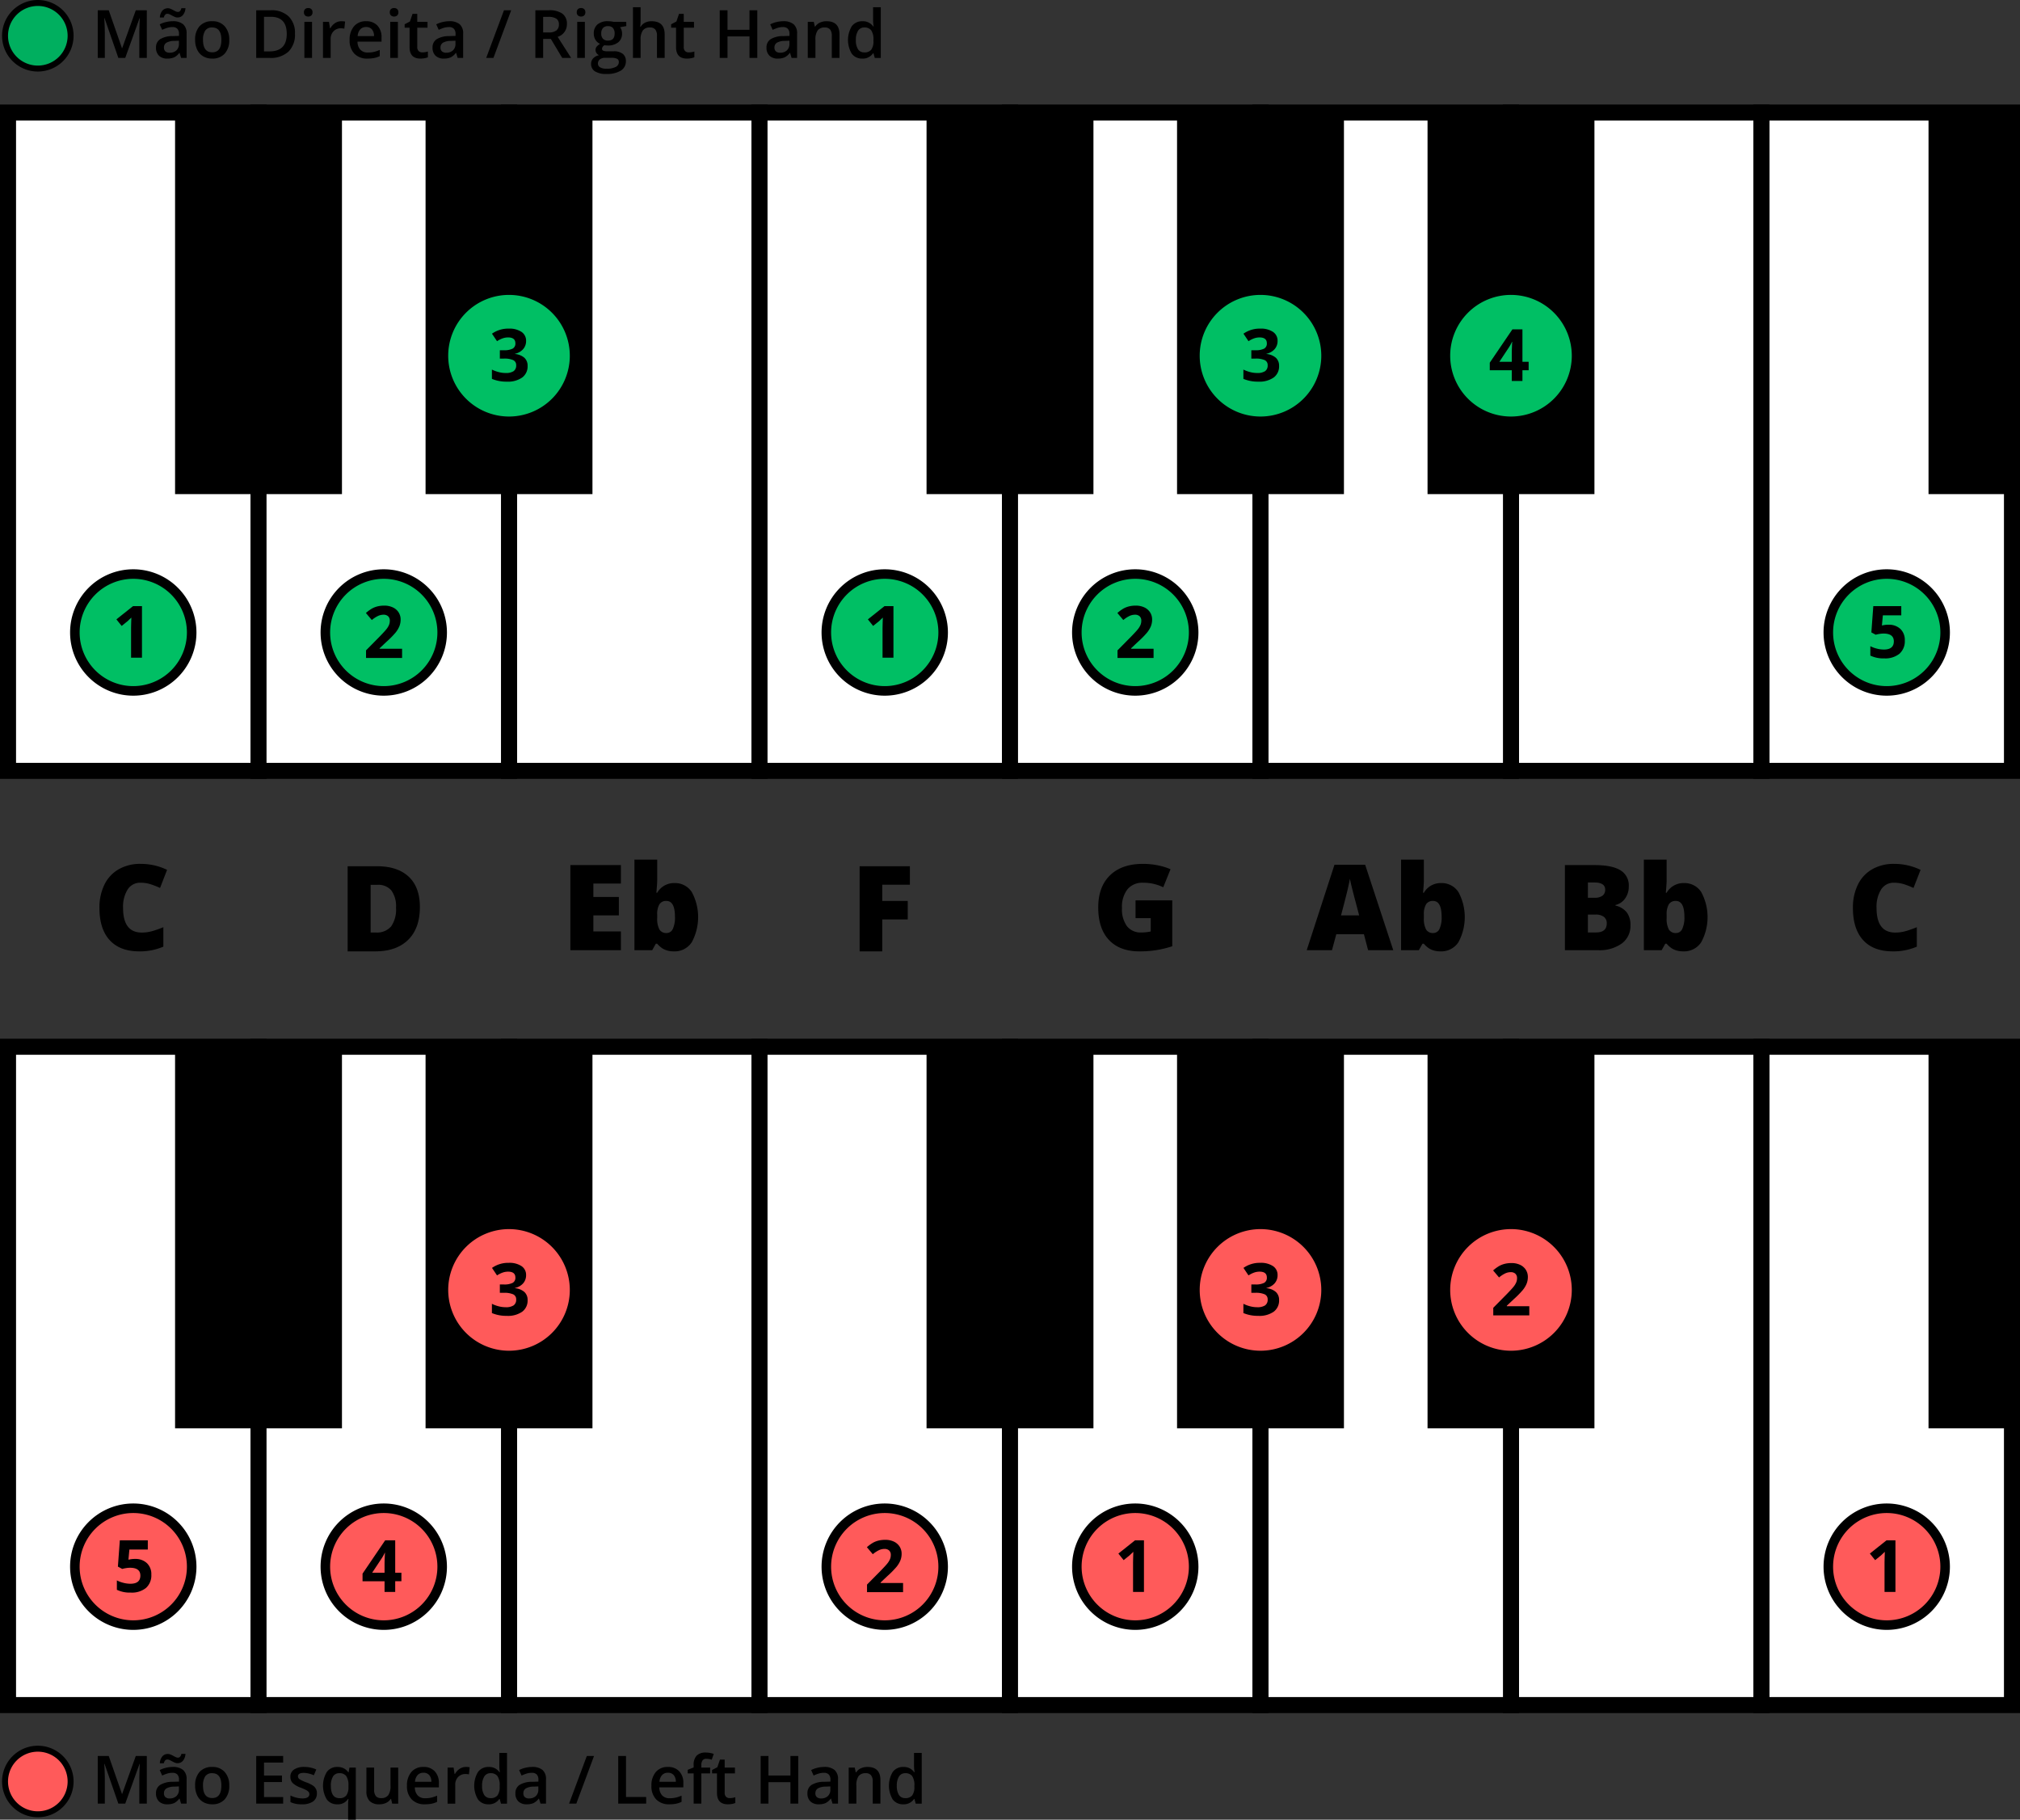 <svg xmlns="http://www.w3.org/2000/svg" width="580" height="522.375"><rect width="100%" height="100%" fill="#333333" stroke="none"/><g transform="translate(-1335.165 -436.208)"><circle cx="9.413" cy="9.413" r="9.413" transform="translate(1336.612 938.204)" fill="#ff5a5a"/><path d="M1346.025 939.06a8.557 8.557 0 1 1-8.557 8.557 8.557 8.557 0 0 1 8.557-8.557m0-1.712a10.268 10.268 0 1 0 10.268 10.269 10.281 10.281 0 0 0-10.268-10.269ZM1369.149 953.978l-3.968-11.427h-.075q.159 2.547.159 4.773v6.654h-2.031v-13.683h3.154l3.8 10.885h.056l3.912-10.885h3.164v13.683h-2.153v-6.766q0-1.02.052-2.659t.089-1.984h-.075l-4.109 11.409ZM1387.166 953.978l-.44-1.441h-.075a4.244 4.244 0 0 1-1.507 1.288 4.778 4.778 0 0 1-1.947.34 3.291 3.291 0 0 1-2.381-.823 3.079 3.079 0 0 1-.857-2.331 2.734 2.734 0 0 1 1.189-2.414 6.85 6.85 0 0 1 3.622-.889l1.787-.057v-.551a2.094 2.094 0 0 0-.463-1.483 1.892 1.892 0 0 0-1.436-.492 5 5 0 0 0-1.526.234 11.673 11.673 0 0 0-1.4.553l-.711-1.573a7.616 7.616 0 0 1 1.844-.668 8.411 8.411 0 0 1 1.89-.23 4.478 4.478 0 0 1 2.981.861 3.372 3.372 0 0 1 1.006 2.7v6.972Zm-1.048-11.615a1.937 1.937 0 0 1-.773-.163q-.378-.164-.744-.365c-.243-.135-.48-.256-.711-.365a1.559 1.559 0 0 0-.664-.164q-.759 0-1.021 1.076h-1.141a3.323 3.323 0 0 1 .725-1.984 2.012 2.012 0 0 1 1.568-.683 1.989 1.989 0 0 1 .786.164 7.953 7.953 0 0 1 .749.365q.365.2.706.365a1.523 1.523 0 0 0 .66.163q.739 0 .992-1.076h1.17a3.4 3.4 0 0 1-.721 1.961 1.987 1.987 0 0 1-1.581.706Zm-2.228 10.118a2.729 2.729 0 0 0 1.923-.669 2.425 2.425 0 0 0 .726-1.877v-.9l-1.329.056a4.546 4.546 0 0 0-2.261.52 1.577 1.577 0 0 0-.706 1.417 1.38 1.38 0 0 0 .412 1.072 1.766 1.766 0 0 0 1.235.381ZM1400.989 948.784a5.65 5.65 0 0 1-1.3 3.959 4.662 4.662 0 0 1-3.623 1.422 4.949 4.949 0 0 1-2.564-.655 4.314 4.314 0 0 1-1.713-1.881 6.409 6.409 0 0 1-.6-2.845 5.614 5.614 0 0 1 1.292-3.931 4.686 4.686 0 0 1 3.641-1.413 4.56 4.56 0 0 1 3.556 1.446 5.589 5.589 0 0 1 1.311 3.898Zm-7.534 0q0 3.585 2.649 3.584 2.62 0 2.621-3.584 0-3.546-2.64-3.547a2.25 2.25 0 0 0-2.007.917 4.66 4.66 0 0 0-.623 2.63ZM1416.47 953.978h-7.74v-13.683h7.74v1.891h-5.5v3.725h5.157v1.871h-5.157v4.3h5.5ZM1426.147 951.03a2.712 2.712 0 0 1-1.1 2.327 5.3 5.3 0 0 1-3.164.808 7.454 7.454 0 0 1-3.322-.627v-1.9a8.152 8.152 0 0 0 3.4.843q2.031 0 2.031-1.226a.975.975 0 0 0-.224-.655 2.681 2.681 0 0 0-.74-.543 12.946 12.946 0 0 0-1.432-.637 6.588 6.588 0 0 1-2.419-1.385 2.561 2.561 0 0 1-.632-1.8 2.358 2.358 0 0 1 1.072-2.063 5.074 5.074 0 0 1 2.915-.735 8.274 8.274 0 0 1 3.454.739l-.712 1.657a7.678 7.678 0 0 0-2.817-.693q-1.74 0-1.741.992a1 1 0 0 0 .454.824 10.016 10.016 0 0 0 1.98.926 9.159 9.159 0 0 1 1.862.908 2.525 2.525 0 0 1 1.142 2.237ZM1432 954.165a3.583 3.583 0 0 1-3.005-1.407 7.657 7.657 0 0 1 .019-7.89 3.633 3.633 0 0 1 3.042-1.428 4.066 4.066 0 0 1 1.745.361 3.655 3.655 0 0 1 1.381 1.183h.075l.243-1.357h1.825v14.956h-2.209v-4.389c0-.275.012-.565.038-.871s.047-.539.065-.7h-.121a3.39 3.39 0 0 1-3.098 1.542Zm.627-1.759a2.332 2.332 0 0 0 1.989-.8 4 4 0 0 0 .6-2.42v-.346a4.737 4.737 0 0 0-.622-2.761 2.329 2.329 0 0 0-2.008-.842 2.023 2.023 0 0 0-1.8.936 4.884 4.884 0 0 0-.617 2.686q.003 3.547 2.455 3.547ZM1447.767 953.978l-.309-1.357h-.112a3.108 3.108 0 0 1-1.306 1.133 4.36 4.36 0 0 1-1.932.411 3.794 3.794 0 0 1-2.808-.935 3.878 3.878 0 0 1-.927-2.836v-6.767h2.218v6.383a2.772 2.772 0 0 0 .487 1.784 1.861 1.861 0 0 0 1.526.593 2.429 2.429 0 0 0 2.035-.827 4.566 4.566 0 0 0 .651-2.776v-5.157h2.209v10.351ZM1457.155 954.165a5.012 5.012 0 0 1-3.777-1.407 5.35 5.35 0 0 1-1.362-3.881 5.866 5.866 0 0 1 1.264-3.987 4.365 4.365 0 0 1 3.472-1.45 4.267 4.267 0 0 1 3.238 1.245 4.755 4.755 0 0 1 1.189 3.425v1.19h-6.9a3.4 3.4 0 0 0 .814 2.317 2.84 2.84 0 0 0 2.162.809 8.026 8.026 0 0 0 1.709-.173 8.942 8.942 0 0 0 1.7-.576v1.788a6.7 6.7 0 0 1-1.628.542 9.923 9.923 0 0 1-1.881.158Zm-.4-9.059a2.212 2.212 0 0 0-1.68.664 3.173 3.173 0 0 0-.753 1.938h4.7a2.87 2.87 0 0 0-.618-1.942 2.111 2.111 0 0 0-1.652-.66ZM1468.928 943.44a5.414 5.414 0 0 1 1.1.093l-.216 2.05a4.146 4.146 0 0 0-.973-.112 2.817 2.817 0 0 0-2.139.861 3.113 3.113 0 0 0-.819 2.237v5.409h-2.2v-10.351h1.722l.29 1.825h.112a4.092 4.092 0 0 1 1.344-1.469 3.2 3.2 0 0 1 1.779-.543ZM1475.433 954.165a3.607 3.607 0 0 1-3.023-1.4 7.691 7.691 0 0 1 .014-7.9 3.641 3.641 0 0 1 3.047-1.418 3.568 3.568 0 0 1 3.107 1.507h.112a13.191 13.191 0 0 1-.159-1.76v-3.772h2.209v14.563h-1.722l-.384-1.357h-.1a3.515 3.515 0 0 1-3.101 1.537Zm.59-1.778a2.4 2.4 0 0 0 1.975-.762 4.027 4.027 0 0 0 .636-2.476v-.309a4.653 4.653 0 0 0-.636-2.78 2.365 2.365 0 0 0-1.994-.823 2.024 2.024 0 0 0-1.788.941 4.818 4.818 0 0 0-.627 2.681 4.7 4.7 0 0 0 .609 2.626 2.054 2.054 0 0 0 1.825.902ZM1490.361 953.978l-.44-1.441h-.075a4.249 4.249 0 0 1-1.506 1.288 4.784 4.784 0 0 1-1.947.34 3.293 3.293 0 0 1-2.382-.823 3.079 3.079 0 0 1-.856-2.331 2.733 2.733 0 0 1 1.188-2.414 6.853 6.853 0 0 1 3.622-.889l1.788-.057v-.551a2.1 2.1 0 0 0-.463-1.483 1.894 1.894 0 0 0-1.437-.492 5 5 0 0 0-1.526.234 11.725 11.725 0 0 0-1.4.553l-.712-1.573a7.629 7.629 0 0 1 1.844-.668 8.42 8.42 0 0 1 1.891-.23 4.475 4.475 0 0 1 2.98.861 3.372 3.372 0 0 1 1.007 2.7v6.972Zm-3.276-1.5a2.731 2.731 0 0 0 1.924-.669 2.429 2.429 0 0 0 .725-1.877v-.9l-1.329.056a4.539 4.539 0 0 0-2.26.52 1.578 1.578 0 0 0-.707 1.417 1.38 1.38 0 0 0 .412 1.072 1.766 1.766 0 0 0 1.235.384ZM1505.729 940.295l-5.091 13.683h-2.078l5.1-13.683ZM1512.674 953.978v-13.683h2.237v11.765h5.793v1.918ZM1527.349 954.165a5.009 5.009 0 0 1-3.776-1.407 5.351 5.351 0 0 1-1.362-3.881 5.871 5.871 0 0 1 1.263-3.987 4.369 4.369 0 0 1 3.473-1.45 4.27 4.27 0 0 1 3.238 1.245 4.759 4.759 0 0 1 1.189 3.425v1.19h-6.9a3.4 3.4 0 0 0 .814 2.317 2.838 2.838 0 0 0 2.162.809 8.011 8.011 0 0 0 1.708-.173 8.953 8.953 0 0 0 1.7-.576v1.788a6.705 6.705 0 0 1-1.629.542 9.908 9.908 0 0 1-1.88.158Zm-.4-9.059a2.211 2.211 0 0 0-1.68.664 3.173 3.173 0 0 0-.754 1.938h4.7a2.87 2.87 0 0 0-.618-1.942 2.114 2.114 0 0 0-1.65-.66ZM1539.067 945.293h-2.527v8.685h-2.209v-8.685h-1.7v-1.03l1.7-.674v-.673a3.769 3.769 0 0 1 .861-2.719 3.523 3.523 0 0 1 2.63-.885 7.042 7.042 0 0 1 2.284.384l-.58 1.666a5.094 5.094 0 0 0-1.554-.262 1.264 1.264 0 0 0-1.09.464 2.33 2.33 0 0 0-.342 1.389v.674h2.527ZM1544.683 952.387a5.332 5.332 0 0 0 1.609-.253v1.657a4.4 4.4 0 0 1-.94.267 6.553 6.553 0 0 1-1.194.107q-3.126 0-3.126-3.294v-5.578h-1.413v-.974l1.516-.8.749-2.19h1.357v2.3h2.948v1.666h-2.948v5.541a1.557 1.557 0 0 0 .4 1.175 1.448 1.448 0 0 0 1.042.376ZM1564.365 953.978h-2.246v-6.167h-6.308v6.167h-2.237v-13.683h2.237v5.6h6.308v-5.6h2.246ZM1574.211 953.978l-.44-1.441h-.075a4.244 4.244 0 0 1-1.507 1.288 4.776 4.776 0 0 1-1.946.34 3.294 3.294 0 0 1-2.382-.823 3.08 3.08 0 0 1-.857-2.331 2.734 2.734 0 0 1 1.189-2.414 6.853 6.853 0 0 1 3.622-.889l1.788-.057v-.551a2.094 2.094 0 0 0-.464-1.483 1.89 1.89 0 0 0-1.436-.492 5 5 0 0 0-1.526.234 11.813 11.813 0 0 0-1.4.553l-.711-1.573a7.631 7.631 0 0 1 1.844-.668 8.411 8.411 0 0 1 1.89-.23 4.475 4.475 0 0 1 2.981.861 3.372 3.372 0 0 1 1.006 2.7v6.972Zm-3.276-1.5a2.731 2.731 0 0 0 1.924-.669 2.428 2.428 0 0 0 .725-1.877v-.9l-1.329.056a4.539 4.539 0 0 0-2.26.52 1.575 1.575 0 0 0-.707 1.417 1.38 1.38 0 0 0 .412 1.072 1.766 1.766 0 0 0 1.235.384ZM1587.96 953.978h-2.209v-6.364a2.784 2.784 0 0 0-.482-1.788 1.865 1.865 0 0 0-1.53-.589 2.438 2.438 0 0 0-2.041.823 4.554 4.554 0 0 0-.645 2.761v5.157h-2.2v-10.351h1.722l.309 1.357h.116a3.062 3.062 0 0 1 1.329-1.142 4.468 4.468 0 0 1 1.909-.4q3.725 0 3.725 3.79ZM1594.511 954.165a3.608 3.608 0 0 1-3.023-1.4 7.7 7.7 0 0 1 .014-7.9 3.641 3.641 0 0 1 3.047-1.418 3.567 3.567 0 0 1 3.107 1.507h.112a13.191 13.191 0 0 1-.159-1.76v-3.772h2.209v14.563h-1.718l-.384-1.357h-.1a3.515 3.515 0 0 1-3.105 1.537Zm.59-1.778a2.4 2.4 0 0 0 1.975-.762 4.014 4.014 0 0 0 .636-2.476v-.309a4.646 4.646 0 0 0-.636-2.78 2.365 2.365 0 0 0-1.994-.823 2.021 2.021 0 0 0-1.787.941 4.809 4.809 0 0 0-.627 2.681 4.7 4.7 0 0 0 .608 2.626 2.054 2.054 0 0 0 1.824.902Z"/><path fill="#fff" d="M1481.316 736.697h71.924v188.981h-71.924z"/><path d="M1555.543 927.98h-76.529V734.394h76.529Zm-71.924-4.6h67.32V739h-67.32Z"/><path fill="#fff" d="M1553.241 736.697h71.924v188.981h-71.924z"/><path d="M1627.467 927.98h-76.528V734.394h76.528Zm-71.924-4.6h67.32V739h-67.32Z"/><path fill="#fff" d="M1625.165 736.697h71.924v188.981h-71.924z"/><path d="M1699.392 927.98h-76.529V734.394h76.529Zm-71.925-4.6h67.32V739h-67.32Z"/><path fill="#fff" d="M1769.014 736.697h71.924v188.981h-71.924z"/><path d="M1843.24 927.98h-76.529V734.394h76.529Zm-71.924-4.6h67.319V739h-67.319Z"/><path fill="#fff" d="M1697.089 736.697h71.924v188.981h-71.924z"/><path d="M1771.316 927.98h-76.529V734.394h76.529Zm-71.924-4.6h67.319V739h-67.319Z"/><path fill="#fff" d="M1337.468 736.697h71.924v188.981h-71.924z"/><path d="M1411.694 927.98h-76.529V734.394h76.529Zm-71.924-4.6h67.32V739h-67.32Z"/><path fill="#fff" d="M1409.392 736.697h71.924v188.981h-71.924z"/><path d="M1483.619 927.98h-76.529V734.394h76.529Zm-71.925-4.6h67.32V739h-67.32Z"/><path fill="#fff" d="M1840.938 736.697h71.924v188.981h-71.924z"/><path d="M1915.165 927.98h-76.53V734.394h76.53Zm-71.925-4.6h67.32V739h-67.32ZM1385.432 736.697h47.92v109.53h-47.92zM1457.357 736.697h47.92v109.53h-47.92zM1601.205 736.697h47.92v109.53h-47.92zM1673.13 736.697h47.92v109.53h-47.92zM1745.054 736.697h47.92v109.53h-47.92z"/><path d="M1912.862 846.227H1888.9V736.7h23.96"/><circle cx="16.772" cy="16.772" r="16.772" transform="translate(1860.128 869.181)" fill="#ff5a5a"/><path d="M1876.9 870.55a15.4 15.4 0 1 1-15.4 15.4 15.4 15.4 0 0 1 15.4-15.4m0-2.738a18.141 18.141 0 1 0 18.141 18.14 18.161 18.161 0 0 0-18.141-18.14Z"/><path d="M1879.4 893.2h-3.13v-8.568l.031-1.408.05-1.539q-.78.778-1.083 1.023l-1.7 1.367-1.509-1.884 4.77-3.8h2.573Z"/><circle cx="16.43" cy="16.43" r="16.43" transform="translate(1752.584 790.072)" fill="#ff5a5a"/><path d="M1769.014 791.1a15.4 15.4 0 1 1-15.4 15.4 15.4 15.4 0 0 1 15.4-15.4m0-2.053a17.456 17.456 0 1 0 17.456 17.453 17.476 17.476 0 0 0-17.456-17.456Z" fill="#ff5a5a"/><path d="M1774.274 813.812h-10.35v-2.178l3.717-3.757q1.65-1.692 2.157-2.345a5.153 5.153 0 0 0 .729-1.211 3.068 3.068 0 0 0 .223-1.154 1.685 1.685 0 0 0-.491-1.327 1.908 1.908 0 0 0-1.312-.435 3.762 3.762 0 0 0-1.671.395 8.609 8.609 0 0 0-1.692 1.124l-1.7-2.015a11.1 11.1 0 0 1 1.813-1.317 6.7 6.7 0 0 1 1.57-.593 8.067 8.067 0 0 1 1.9-.207 5.633 5.633 0 0 1 2.451.506 3.913 3.913 0 0 1 1.651 1.418 3.771 3.771 0 0 1 .587 2.086 5.125 5.125 0 0 1-.359 1.92 7.387 7.387 0 0 1-1.114 1.838 27.376 27.376 0 0 1-2.659 2.684l-1.905 1.793v.141h6.452Z"/><circle cx="16.43" cy="16.43" r="16.43" transform="translate(1680.66 790.072)" fill="#ff5a5a"/><path d="M1697.089 791.1a15.4 15.4 0 1 1-15.4 15.4 15.4 15.4 0 0 1 15.4-15.4m0-2.053a17.456 17.456 0 1 0 17.457 17.456 17.475 17.475 0 0 0-17.457-17.456Z" fill="#ff5a5a"/><path d="M1701.993 802.25a3.48 3.48 0 0 1-.841 2.36 4.352 4.352 0 0 1-2.36 1.337v.06a4.719 4.719 0 0 1 2.715 1.089 3.05 3.05 0 0 1 .922 2.335 3.958 3.958 0 0 1-1.549 3.327 7.143 7.143 0 0 1-4.427 1.19 10.756 10.756 0 0 1-4.274-.8v-2.664a9.6 9.6 0 0 0 1.894.709 7.943 7.943 0 0 0 2.046.273 3.98 3.98 0 0 0 2.289-.526 1.933 1.933 0 0 0 .739-1.692 1.525 1.525 0 0 0-.851-1.478 6.281 6.281 0 0 0-2.714-.436h-1.124v-2.4h1.144a5.315 5.315 0 0 0 2.517-.451 1.626 1.626 0 0 0 .795-1.544q0-1.682-2.106-1.681a4.8 4.8 0 0 0-1.484.243 7.27 7.27 0 0 0-1.676.84l-1.449-2.157a8.051 8.051 0 0 1 4.831-1.458 6.243 6.243 0 0 1 3.632.931 2.992 2.992 0 0 1 1.331 2.593Z"/><circle cx="16.772" cy="16.772" r="16.772" transform="translate(1644.356 869.181)" fill="#ff5a5a"/><path d="M1661.127 870.55a15.4 15.4 0 1 1-15.4 15.4 15.4 15.4 0 0 1 15.4-15.4m0-2.738a18.141 18.141 0 1 0 18.141 18.14 18.161 18.161 0 0 0-18.141-18.14Z"/><path d="M1663.627 893.2h-3.13v-8.568l.031-1.408.05-1.539q-.78.778-1.084 1.023l-1.7 1.367-1.509-1.884 4.77-3.8h2.573Z"/><circle cx="16.772" cy="16.772" r="16.772" transform="translate(1572.431 869.181)" fill="#ff5a5a"/><path d="M1589.2 870.55a15.4 15.4 0 1 1-15.4 15.4 15.4 15.4 0 0 1 15.4-15.4m0-2.738a18.141 18.141 0 1 0 18.141 18.14 18.161 18.161 0 0 0-18.141-18.14Z"/><path d="M1594.463 893.263h-10.351v-2.178l3.717-3.758q1.653-1.691 2.158-2.344a5.156 5.156 0 0 0 .729-1.211 3.068 3.068 0 0 0 .223-1.154 1.685 1.685 0 0 0-.491-1.327 1.908 1.908 0 0 0-1.312-.435 3.762 3.762 0 0 0-1.671.395 8.6 8.6 0 0 0-1.691 1.124l-1.7-2.016a11.07 11.07 0 0 1 1.813-1.316 6.674 6.674 0 0 1 1.57-.593 8.061 8.061 0 0 1 1.9-.207 5.633 5.633 0 0 1 2.451.506 3.914 3.914 0 0 1 1.651 1.418 3.772 3.772 0 0 1 .588 2.086 5.125 5.125 0 0 1-.36 1.92 7.415 7.415 0 0 1-1.114 1.838 27.455 27.455 0 0 1-2.659 2.684l-1.9 1.793v.141h6.451Z"/><circle cx="16.43" cy="16.43" r="16.43" transform="translate(1464.887 790.072)" fill="#ff5a5a"/><path d="M1481.316 791.1a15.4 15.4 0 1 1-15.4 15.4 15.4 15.4 0 0 1 15.4-15.4m0-2.053a17.456 17.456 0 1 0 17.457 17.456 17.475 17.475 0 0 0-17.457-17.456Z" fill="#ff5a5a"/><path d="M1486.22 802.251a3.484 3.484 0 0 1-.841 2.36 4.357 4.357 0 0 1-2.359 1.337v.06a4.722 4.722 0 0 1 2.714 1.089 3.054 3.054 0 0 1 .922 2.335 3.957 3.957 0 0 1-1.55 3.327 7.144 7.144 0 0 1-4.426 1.19 10.739 10.739 0 0 1-4.274-.8v-2.663a9.649 9.649 0 0 0 1.894.709 7.972 7.972 0 0 0 2.045.273 3.968 3.968 0 0 0 2.289-.527 1.929 1.929 0 0 0 .74-1.691 1.528 1.528 0 0 0-.85-1.478 6.29 6.29 0 0 0-2.715-.436h-1.124v-2.4h1.144a5.315 5.315 0 0 0 2.517-.451 1.626 1.626 0 0 0 .8-1.544q0-1.682-2.106-1.682a4.8 4.8 0 0 0-1.484.244 7.168 7.168 0 0 0-1.676.84l-1.448-2.157a8.045 8.045 0 0 1 4.83-1.458 6.239 6.239 0 0 1 3.631.931 2.987 2.987 0 0 1 1.327 2.592Z"/><circle cx="16.772" cy="16.772" r="16.772" transform="translate(1428.583 869.181)" fill="#ff5a5a"/><path d="M1445.354 870.55a15.4 15.4 0 1 1-15.4 15.4 15.4 15.4 0 0 1 15.4-15.4m0-2.738a18.141 18.141 0 1 0 18.141 18.14 18.161 18.161 0 0 0-18.141-18.14Z"/><path d="M1450.423 890.128h-1.783v3.072h-3.058v-3.068h-6.32v-2.182l6.492-9.561h2.886v9.311h1.783Zm-4.841-2.431v-2.512q0-.629.051-1.823t.08-1.387h-.08a11.366 11.366 0 0 1-.9 1.62l-2.714 4.1Z"/><circle cx="16.772" cy="16.772" r="16.772" transform="translate(1356.658 869.181)" fill="#ff5a5a"/><path d="M1373.43 870.55a15.4 15.4 0 1 1-15.4 15.4 15.4 15.4 0 0 1 15.4-15.4m0-2.738a18.141 18.141 0 1 0 18.141 18.14 18.161 18.161 0 0 0-18.141-18.14Z"/><path d="M1373.927 883.728a4.761 4.761 0 0 1 3.418 1.206 4.327 4.327 0 0 1 1.272 3.3 4.8 4.8 0 0 1-1.53 3.818 6.447 6.447 0 0 1-4.375 1.337 8.567 8.567 0 0 1-3.991-.8v-2.7a8.33 8.33 0 0 0 1.864.694 8.245 8.245 0 0 0 2.016.268q2.865 0 2.866-2.349 0-2.238-2.968-2.239a7.225 7.225 0 0 0-1.184.107 8.69 8.69 0 0 0-1.054.227l-1.246-.668.557-7.545h8.032v2.653h-5.287l-.273 2.907.354-.071a7 7 0 0 1 1.529-.145ZM1878.973 689.61a4.209 4.209 0 0 0-3.677 1.93 9.318 9.318 0 0 0-1.32 5.323q0 7.053 5.364 7.053a10.982 10.982 0 0 0 3.142-.451 31.427 31.427 0 0 0 3.059-1.087v5.583a16.933 16.933 0 0 1-6.919 1.353q-5.532 0-8.482-3.209t-2.95-9.275a14.8 14.8 0 0 1 1.429-6.669 10.22 10.22 0 0 1 4.112-4.42 12.408 12.408 0 0 1 6.309-1.546 17.391 17.391 0 0 1 7.571 1.721l-2.023 5.2a22.844 22.844 0 0 0-2.707-1.07 9.485 9.485 0 0 0-2.908-.436ZM1784.494 684.546h8.524q4.98 0 7.4 1.479a5.014 5.014 0 0 1 2.415 4.6 5.821 5.821 0 0 1-1.053 3.51 4.7 4.7 0 0 1-2.774 1.872v.167a5.694 5.694 0 0 1 3.293 2.005 6.059 6.059 0 0 1 1.019 3.644 6.242 6.242 0 0 1-2.5 5.24 10.942 10.942 0 0 1-6.81 1.913h-9.51Zm6.6 9.376h1.989a3.6 3.6 0 0 0 2.2-.585 2.042 2.042 0 0 0 .777-1.738q0-2.056-3.109-2.056h-1.851Zm0 4.83v5.131h2.323q3.092 0 3.092-2.608a2.245 2.245 0 0 0-.827-1.872 3.815 3.815 0 0 0-2.4-.651ZM1818.739 689.71a5.691 5.691 0 0 1 4.905 2.59 15.135 15.135 0 0 1-.016 14.4 5.867 5.867 0 0 1-5.089 2.615 7.077 7.077 0 0 1-1.872-.225 5.5 5.5 0 0 1-1.462-.627 7.61 7.61 0 0 1-1.5-1.337h-.4l-1.036 1.855h-5.1v-26.006h6.535v5.883q0 1.053-.234 3.626h.234a5.572 5.572 0 0 1 5.03-2.774Zm-2.39 5.131a2.235 2.235 0 0 0-2.005.952 5.5 5.5 0 0 0-.635 2.992v.919a6.541 6.541 0 0 0 .635 3.335 2.258 2.258 0 0 0 2.072 1.011 1.93 1.93 0 0 0 1.772-1.178 7.694 7.694 0 0 0 .618-3.469q0-4.562-2.457-4.562ZM1727.988 708.98l-1.2-4.579h-7.938l-1.237 4.579h-7.254l7.972-24.535h8.808l8.073 24.535Zm-2.574-9.994-1.053-4.011q-.367-1.338-.9-3.46t-.693-3.042q-.15.852-.593 2.808t-1.964 7.705ZM1749.029 689.71a5.69 5.69 0 0 1 4.9 2.59 15.133 15.133 0 0 1-.016 14.4 5.866 5.866 0 0 1-5.089 2.616 7.034 7.034 0 0 1-1.872-.226 5.5 5.5 0 0 1-1.462-.626 7.638 7.638 0 0 1-1.5-1.337h-.4l-1.037 1.855h-5.1v-26.007H1744v5.883q0 1.053-.234 3.626h.234a5.572 5.572 0 0 1 5.03-2.774Zm-2.39 5.131a2.235 2.235 0 0 0-2.005.952 5.5 5.5 0 0 0-.635 2.992v.919a6.535 6.535 0 0 0 .635 3.334 2.257 2.257 0 0 0 2.072 1.012 1.929 1.929 0 0 0 1.772-1.179 7.673 7.673 0 0 0 .618-3.468q.004-4.562-2.457-4.562ZM1661.211 694.674h10.546v13.17a29.01 29.01 0 0 1-9.443 1.47q-5.65 0-8.733-3.275t-3.081-9.339q0-5.916 3.376-9.209t9.459-3.292a20.987 20.987 0 0 1 4.354.434 18.383 18.383 0 0 1 3.568 1.1l-2.089 5.181a12.92 12.92 0 0 0-5.8-1.3 5.513 5.513 0 0 0-4.471 1.88 8.134 8.134 0 0 0-1.579 5.373 8.239 8.239 0 0 0 1.429 5.223 4.951 4.951 0 0 0 4.119 1.8 12.067 12.067 0 0 0 2.708-.285v-3.827h-4.362ZM1588.484 709.314h-6.5V684.88h14.44v5.3h-7.939v4.663h7.321v5.3h-7.321ZM1513.443 708.98h-14.507v-24.434h14.507v5.3h-7.905v3.844h7.32v5.3h-7.32v4.61h7.905ZM1528.9 689.71a5.688 5.688 0 0 1 4.905 2.59 15.134 15.134 0 0 1-.016 14.4 5.863 5.863 0 0 1-5.089 2.616 7.04 7.04 0 0 1-1.872-.226 5.513 5.513 0 0 1-1.462-.626 7.635 7.635 0 0 1-1.5-1.337h-.4l-1.036 1.855h-5.1v-26.007h6.535v5.883q0 1.053-.234 3.626h.234a5.572 5.572 0 0 1 5.03-2.774Zm-2.389 5.131a2.237 2.237 0 0 0-2.006.952 5.5 5.5 0 0 0-.635 2.992v.919a6.537 6.537 0 0 0 .635 3.334 2.258 2.258 0 0 0 2.072 1.012 1.929 1.929 0 0 0 1.772-1.179 7.673 7.673 0 0 0 .618-3.468q.002-4.562-2.454-4.562ZM1455.725 696.579q0 6.117-3.368 9.426t-9.468 3.309h-7.905V684.88h8.457q5.882 0 9.083 3.008t3.201 8.691Zm-6.853.234a7.772 7.772 0 0 0-1.328-4.981 4.916 4.916 0 0 0-4.037-1.621h-1.922V703.9h1.471a5.322 5.322 0 0 0 4.412-1.747 8.433 8.433 0 0 0 1.404-5.34ZM1375.5 689.61a4.209 4.209 0 0 0-3.677 1.93 9.326 9.326 0 0 0-1.32 5.323q0 7.053 5.365 7.053a10.986 10.986 0 0 0 3.142-.451 31.388 31.388 0 0 0 3.058-1.087v5.583a16.929 16.929 0 0 1-6.919 1.353q-5.532 0-8.482-3.209t-2.949-9.275a14.8 14.8 0 0 1 1.429-6.669 10.22 10.22 0 0 1 4.111-4.421 12.421 12.421 0 0 1 6.309-1.545 17.375 17.375 0 0 1 7.571 1.721l-2.022 5.2a22.865 22.865 0 0 0-2.708-1.07 9.482 9.482 0 0 0-2.908-.436Z"/><circle cx="9.413" cy="9.413" r="9.413" transform="translate(1336.612 437.064)" fill="#00af5f"/><path d="M1346.025 437.92a8.557 8.557 0 1 1-8.557 8.557 8.557 8.557 0 0 1 8.557-8.557m0-1.712a10.268 10.268 0 1 0 10.268 10.269 10.281 10.281 0 0 0-10.268-10.269ZM1369.149 452.838l-3.968-11.427h-.075q.159 2.545.159 4.773v6.654h-2.031v-13.683h3.154l3.8 10.885h.056l3.912-10.885h3.164v13.683h-2.153v-6.767q0-1.019.052-2.658t.089-1.984h-.075l-4.109 11.409ZM1387.166 452.838l-.44-1.441h-.075a4.24 4.24 0 0 1-1.507 1.287 4.76 4.76 0 0 1-1.947.341 3.291 3.291 0 0 1-2.381-.823 3.082 3.082 0 0 1-.857-2.331 2.733 2.733 0 0 1 1.189-2.414 6.85 6.85 0 0 1 3.622-.889l1.787-.057v-.552a2.091 2.091 0 0 0-.463-1.483 1.888 1.888 0 0 0-1.436-.492 5 5 0 0 0-1.526.234 11.508 11.508 0 0 0-1.4.553l-.711-1.573a7.66 7.66 0 0 1 1.844-.669 8.466 8.466 0 0 1 1.89-.229 4.472 4.472 0 0 1 2.981.861 3.37 3.37 0 0 1 1.006 2.7v6.972Zm-1.048-11.615a1.937 1.937 0 0 1-.773-.163q-.378-.164-.744-.365c-.243-.135-.48-.256-.711-.365a1.559 1.559 0 0 0-.664-.164q-.759 0-1.021 1.076h-1.141a3.318 3.318 0 0 1 .725-1.984 2.088 2.088 0 0 1 2.354-.52q.383.163.749.365t.706.365a1.525 1.525 0 0 0 .66.164q.739 0 .992-1.076h1.17a3.4 3.4 0 0 1-.721 1.961 1.987 1.987 0 0 1-1.581.706Zm-2.228 10.118a2.729 2.729 0 0 0 1.923-.669 2.425 2.425 0 0 0 .726-1.877v-.9l-1.329.056a4.547 4.547 0 0 0-2.261.519 1.579 1.579 0 0 0-.706 1.418 1.383 1.383 0 0 0 .412 1.072 1.77 1.77 0 0 0 1.235.381ZM1400.989 447.644a5.651 5.651 0 0 1-1.3 3.959 4.666 4.666 0 0 1-3.623 1.422 4.958 4.958 0 0 1-2.564-.655 4.313 4.313 0 0 1-1.713-1.881 6.415 6.415 0 0 1-.6-2.845 5.611 5.611 0 0 1 1.292-3.931 4.682 4.682 0 0 1 3.641-1.413 4.56 4.56 0 0 1 3.556 1.446 5.587 5.587 0 0 1 1.311 3.898Zm-7.534 0q0 3.585 2.649 3.584 2.62 0 2.621-3.584 0-3.548-2.64-3.547a2.248 2.248 0 0 0-2.007.917 4.659 4.659 0 0 0-.623 2.63ZM1419.858 445.866a6.82 6.82 0 0 1-1.881 5.18 7.558 7.558 0 0 1-5.419 1.792h-3.828v-13.683h4.23a7 7 0 0 1 5.082 1.76 6.576 6.576 0 0 1 1.816 4.951Zm-2.359.074q0-4.912-4.595-4.913h-1.938v9.93h1.592q4.942 0 4.942-5.017ZM1422.432 439.745a1.218 1.218 0 0 1 .322-.908 1.26 1.26 0 0 1 .922-.318 1.235 1.235 0 0 1 .9.318 1.218 1.218 0 0 1 .322.908 1.194 1.194 0 0 1-.322.884 1.225 1.225 0 0 1-.9.323 1.25 1.25 0 0 1-.922-.323 1.194 1.194 0 0 1-.322-.884Zm2.33 13.093h-2.2v-10.351h2.2ZM1433.157 442.3a5.326 5.326 0 0 1 1.095.093l-.215 2.05a4.148 4.148 0 0 0-.973-.112 2.814 2.814 0 0 0-2.139.861 3.111 3.111 0 0 0-.819 2.237v5.409h-2.2v-10.351h1.722l.29 1.825h.112a4.091 4.091 0 0 1 1.343-1.469 3.2 3.2 0 0 1 1.784-.543ZM1440.692 453.025a5.008 5.008 0 0 1-3.777-1.408 5.346 5.346 0 0 1-1.362-3.88 5.866 5.866 0 0 1 1.264-3.987 4.362 4.362 0 0 1 3.472-1.45 4.266 4.266 0 0 1 3.238 1.244 4.755 4.755 0 0 1 1.189 3.426v1.189h-6.9a3.391 3.391 0 0 0 .815 2.316 2.833 2.833 0 0 0 2.161.81 7.955 7.955 0 0 0 1.709-.174 8.938 8.938 0 0 0 1.7-.575v1.787a6.705 6.705 0 0 1-1.628.543 9.923 9.923 0 0 1-1.881.159Zm-.4-9.059a2.209 2.209 0 0 0-1.68.664 3.168 3.168 0 0 0-.753 1.938h4.7a2.87 2.87 0 0 0-.618-1.943 2.114 2.114 0 0 0-1.652-.659ZM1447.084 439.745a1.219 1.219 0 0 1 .323-.908 1.257 1.257 0 0 1 .922-.318 1.233 1.233 0 0 1 .9.318 1.219 1.219 0 0 1 .323.908 1.2 1.2 0 0 1-.323.884 1.223 1.223 0 0 1-.9.323 1.247 1.247 0 0 1-.922-.323 1.2 1.2 0 0 1-.323-.884Zm2.33 13.093h-2.2v-10.351h2.2ZM1456.415 451.247a5.338 5.338 0 0 0 1.61-.253v1.657a4.452 4.452 0 0 1-.941.267 6.534 6.534 0 0 1-1.193.107q-3.126 0-3.126-3.294v-5.578h-1.413v-.974l1.516-.8.749-2.191h1.357v2.3h2.948v1.666h-2.948v5.541a1.551 1.551 0 0 0 .4 1.174 1.448 1.448 0 0 0 1.041.378ZM1466.57 452.838l-.44-1.441h-.075a4.24 4.24 0 0 1-1.507 1.287 4.758 4.758 0 0 1-1.946.341 3.294 3.294 0 0 1-2.382-.823 3.083 3.083 0 0 1-.857-2.331 2.733 2.733 0 0 1 1.189-2.414 6.85 6.85 0 0 1 3.622-.889l1.788-.057v-.552a2.091 2.091 0 0 0-.464-1.483 1.888 1.888 0 0 0-1.436-.492 5 5 0 0 0-1.526.234 11.51 11.51 0 0 0-1.4.553l-.711-1.573a7.66 7.66 0 0 1 1.844-.669 8.466 8.466 0 0 1 1.89-.229 4.47 4.47 0 0 1 2.981.861 3.369 3.369 0 0 1 1.006 2.7v6.972Zm-3.276-1.5a2.733 2.733 0 0 0 1.924-.669 2.428 2.428 0 0 0 .725-1.877v-.9l-1.329.056a4.54 4.54 0 0 0-2.26.519 1.577 1.577 0 0 0-.707 1.418 1.383 1.383 0 0 0 .412 1.072 1.771 1.771 0 0 0 1.235.384ZM1481.938 439.155l-5.092 13.683h-2.077l5.1-13.683ZM1491.119 447.372v5.466h-2.237v-13.683h3.866a6.354 6.354 0 0 1 3.921.992 3.561 3.561 0 0 1 1.273 2.995 3.744 3.744 0 0 1-2.658 3.641l3.866 6.055h-2.55l-3.276-5.466Zm0-1.853h1.554a3.547 3.547 0 0 0 2.265-.58 2.105 2.105 0 0 0 .7-1.722 1.854 1.854 0 0 0-.758-1.666 4.159 4.159 0 0 0-2.284-.505h-1.479ZM1500.769 439.745a1.215 1.215 0 0 1 .323-.908 1.257 1.257 0 0 1 .922-.318 1.234 1.234 0 0 1 .9.318 1.219 1.219 0 0 1 .323.908 1.2 1.2 0 0 1-.323.884 1.224 1.224 0 0 1-.9.323 1.247 1.247 0 0 1-.922-.323 1.191 1.191 0 0 1-.323-.884Zm2.33 13.093h-2.2v-10.351h2.2ZM1514.986 442.487v1.207l-1.769.328a2.872 2.872 0 0 1 .4.8 3.176 3.176 0 0 1 .159 1.01 3.1 3.1 0 0 1-1.1 2.518 4.62 4.62 0 0 1-3.042.917 4.827 4.827 0 0 1-.9-.075 1.24 1.24 0 0 0-.712 1.03.572.572 0 0 0 .332.533 2.87 2.87 0 0 0 1.222.178h1.806a4.021 4.021 0 0 1 2.6.73 2.571 2.571 0 0 1 .889 2.106 3.063 3.063 0 0 1-1.45 2.714 7.638 7.638 0 0 1-4.193.955 5.777 5.777 0 0 1-3.229-.749 2.419 2.419 0 0 1-1.114-2.134 2.27 2.27 0 0 1 .6-1.605 3.232 3.232 0 0 1 1.689-.9 1.646 1.646 0 0 1-.725-.6 1.518 1.518 0 0 1-.286-.875 1.5 1.5 0 0 1 .328-.982 3.747 3.747 0 0 1 .973-.8 2.885 2.885 0 0 1-1.306-1.128 3.325 3.325 0 0 1-.5-1.83 3.281 3.281 0 0 1 1.062-2.611 4.469 4.469 0 0 1 3.028-.926 7.316 7.316 0 0 1 .922.061 5.685 5.685 0 0 1 .725.126Zm-8.134 11.961a1.211 1.211 0 0 0 .641 1.1 3.523 3.523 0 0 0 1.8.384 5.447 5.447 0 0 0 2.677-.515 1.544 1.544 0 0 0 .88-1.366 1.027 1.027 0 0 0-.482-.96 3.883 3.883 0 0 0-1.793-.285h-1.666a2.342 2.342 0 0 0-1.5.444 1.46 1.46 0 0 0-.557 1.198Zm.946-8.611a2.087 2.087 0 0 0 .5 1.5 1.892 1.892 0 0 0 1.437.524q1.91 0 1.909-2.04a2.322 2.322 0 0 0-.472-1.559 1.8 1.8 0 0 0-1.437-.547 1.852 1.852 0 0 0-1.446.543 2.278 2.278 0 0 0-.489 1.579ZM1526.011 452.838h-2.211v-6.364a2.782 2.782 0 0 0-.482-1.788 1.864 1.864 0 0 0-1.53-.589 2.43 2.43 0 0 0-2.036.828 4.561 4.561 0 0 0-.65 2.775v5.138h-2.2v-14.563h2.2v3.7a17.213 17.213 0 0 1-.113 1.9h.141a3.058 3.058 0 0 1 1.249-1.161 4.036 4.036 0 0 1 1.867-.411q3.763 0 3.763 3.79ZM1532.927 451.247a5.338 5.338 0 0 0 1.61-.253v1.657a4.452 4.452 0 0 1-.941.267 6.534 6.534 0 0 1-1.193.107q-3.126 0-3.126-3.294v-5.578h-1.413v-.974l1.516-.8.749-2.191h1.357v2.3h2.948v1.666h-2.948v5.541a1.551 1.551 0 0 0 .4 1.174 1.448 1.448 0 0 0 1.041.378ZM1552.61 452.838h-2.246v-6.168h-6.309v6.168h-2.236v-13.683h2.236v5.6h6.309v-5.6h2.246ZM1562.456 452.838l-.44-1.441h-.075a4.24 4.24 0 0 1-1.507 1.287 4.76 4.76 0 0 1-1.947.341 3.291 3.291 0 0 1-2.381-.823 3.083 3.083 0 0 1-.857-2.331 2.733 2.733 0 0 1 1.189-2.414 6.85 6.85 0 0 1 3.622-.889l1.787-.057v-.552a2.091 2.091 0 0 0-.463-1.483 1.888 1.888 0 0 0-1.436-.492 5 5 0 0 0-1.526.234 11.518 11.518 0 0 0-1.4.553l-.711-1.573a7.66 7.66 0 0 1 1.844-.669 8.466 8.466 0 0 1 1.89-.229 4.472 4.472 0 0 1 2.981.861 3.369 3.369 0 0 1 1.006 2.7v6.972Zm-3.276-1.5a2.729 2.729 0 0 0 1.923-.669 2.425 2.425 0 0 0 .726-1.877v-.9l-1.329.056a4.544 4.544 0 0 0-2.261.519 1.579 1.579 0 0 0-.706 1.418 1.383 1.383 0 0 0 .412 1.072 1.771 1.771 0 0 0 1.235.384ZM1576.2 452.838h-2.2v-6.364a2.788 2.788 0 0 0-.482-1.788 1.865 1.865 0 0 0-1.53-.589 2.435 2.435 0 0 0-2.041.823 4.551 4.551 0 0 0-.646 2.761v5.157h-2.2v-10.351h1.722l.309 1.357h.112a3.061 3.061 0 0 1 1.329-1.142 4.458 4.458 0 0 1 1.91-.4q3.723 0 3.725 3.79ZM1582.756 453.025a3.606 3.606 0 0 1-3.023-1.4 7.691 7.691 0 0 1 .014-7.9 3.637 3.637 0 0 1 3.047-1.418 3.57 3.57 0 0 1 3.107 1.507h.112a13.2 13.2 0 0 1-.159-1.76v-3.772h2.209v14.563h-1.722l-.384-1.357h-.1a3.515 3.515 0 0 1-3.101 1.537Zm.59-1.778a2.394 2.394 0 0 0 1.975-.763 4.022 4.022 0 0 0 .636-2.475v-.309a4.651 4.651 0 0 0-.636-2.78 2.364 2.364 0 0 0-1.994-.823 2.023 2.023 0 0 0-1.788.94 4.822 4.822 0 0 0-.627 2.682 4.7 4.7 0 0 0 .609 2.625 2.052 2.052 0 0 0 1.825.903Z"/><path fill="#fff" d="M1481.316 468.516h71.924v188.981h-71.924z"/><path d="M1555.543 659.8h-76.529V466.214h76.529Zm-71.924-4.6h67.32V470.818h-67.32Z"/><path fill="#fff" d="M1553.241 468.516h71.924v188.981h-71.924z"/><path d="M1627.467 659.8h-76.528V466.214h76.528Zm-71.924-4.6h67.32V470.818h-67.32Z"/><path fill="#fff" d="M1625.165 468.516h71.924v188.981h-71.924z"/><path d="M1699.392 659.8h-76.529V466.214h76.529Zm-71.925-4.6h67.32V470.818h-67.32Z"/><path fill="#fff" d="M1769.014 468.516h71.924v188.981h-71.924z"/><path d="M1843.24 659.8h-76.529V466.214h76.529Zm-71.924-4.6h67.319V470.818h-67.319Z"/><path fill="#fff" d="M1697.089 468.516h71.924v188.981h-71.924z"/><path d="M1771.316 659.8h-76.529V466.214h76.529Zm-71.924-4.6h67.319V470.818h-67.319Z"/><path fill="#fff" d="M1337.468 468.516h71.924v188.981h-71.924z"/><path d="M1411.694 659.8h-76.529V466.214h76.529Zm-71.924-4.6h67.32V470.818h-67.32Z"/><path fill="#fff" d="M1409.392 468.516h71.924v188.981h-71.924z"/><path d="M1483.619 659.8h-76.529V466.214h76.529Zm-71.925-4.6h67.32V470.818h-67.32Z"/><path fill="#fff" d="M1840.938 468.516h71.924v188.981h-71.924z"/><path d="M1915.165 659.8h-76.53V466.214h76.53Zm-71.925-4.6h67.32V470.818h-67.32ZM1385.432 468.516h47.92v109.53h-47.92zM1457.357 468.516h47.92v109.53h-47.92zM1601.205 468.516h47.92v109.53h-47.92zM1673.13 468.516h47.92v109.53h-47.92zM1745.054 468.516h47.92v109.53h-47.92z"/><path d="M1912.862 578.047H1888.9V468.516h23.96"/><circle cx="16.772" cy="16.772" r="16.772" transform="translate(1860.128 601)" fill="#00bf64"/><path d="M1876.9 602.369a15.4 15.4 0 1 1-15.4 15.4 15.4 15.4 0 0 1 15.4-15.4m0-2.738a18.141 18.141 0 1 0 18.141 18.141 18.161 18.161 0 0 0-18.141-18.141Z"/><path d="M1877.4 615.548a4.767 4.767 0 0 1 3.418 1.205 4.335 4.335 0 0 1 1.271 3.3 4.8 4.8 0 0 1-1.529 3.818 6.452 6.452 0 0 1-4.376 1.337 8.572 8.572 0 0 1-3.99-.8v-2.7a8.35 8.35 0 0 0 1.863.694 8.245 8.245 0 0 0 2.016.268q2.865 0 2.866-2.349 0-2.239-2.967-2.239a7.245 7.245 0 0 0-1.186.107 8.713 8.713 0 0 0-1.053.227l-1.246-.669.557-7.544h8.032v2.653h-5.287l-.273 2.907.354-.071a6.944 6.944 0 0 1 1.53-.144Z"/><circle cx="16.43" cy="16.43" r="16.43" transform="translate(1752.584 521.892)" fill="#00bf64"/><path d="M1769.014 522.919a15.4 15.4 0 1 1-15.4 15.4 15.4 15.4 0 0 1 15.4-15.4m0-2.054a17.457 17.457 0 1 0 17.456 17.457 17.477 17.477 0 0 0-17.456-17.457Z" fill="#00bf64"/><path d="M1774.083 542.5h-1.783v3.069h-3.059V542.5h-6.32v-2.178l6.493-9.56h2.886v9.307h1.783Zm-4.842-2.431v-2.512q0-.627.051-1.823c.033-.8.061-1.259.081-1.387h-.081a11.416 11.416 0 0 1-.9 1.62l-2.715 4.1Z"/><circle cx="16.43" cy="16.43" r="16.43" transform="translate(1680.66 521.892)" fill="#00bf64"/><path d="M1697.089 522.919a15.4 15.4 0 1 1-15.4 15.4 15.4 15.4 0 0 1 15.4-15.4m0-2.054a17.457 17.457 0 1 0 17.457 17.457 17.476 17.476 0 0 0-17.457-17.457Z" fill="#00bf64"/><path d="M1701.993 534.07a3.482 3.482 0 0 1-.841 2.36 4.356 4.356 0 0 1-2.36 1.337v.06a4.722 4.722 0 0 1 2.715 1.089 3.054 3.054 0 0 1 .922 2.335 3.958 3.958 0 0 1-1.55 3.327 7.145 7.145 0 0 1-4.426 1.19 10.754 10.754 0 0 1-4.274-.8V542.3a9.663 9.663 0 0 0 1.894.709 7.973 7.973 0 0 0 2.045.273 3.976 3.976 0 0 0 2.289-.526 1.931 1.931 0 0 0 .74-1.692 1.527 1.527 0 0 0-.851-1.478 6.281 6.281 0 0 0-2.714-.436h-1.124v-2.4h1.144a5.315 5.315 0 0 0 2.517-.451 1.626 1.626 0 0 0 .795-1.544q0-1.681-2.106-1.682a4.809 4.809 0 0 0-1.485.244 7.224 7.224 0 0 0-1.675.84L1692.2 532a8.051 8.051 0 0 1 4.831-1.458 6.24 6.24 0 0 1 3.631.931 2.989 2.989 0 0 1 1.331 2.597Z"/><circle cx="16.772" cy="16.772" r="16.772" transform="translate(1644.356 601)" fill="#00bf64"/><path d="M1661.127 602.369a15.4 15.4 0 1 1-15.4 15.4 15.4 15.4 0 0 1 15.4-15.4m0-2.738a18.141 18.141 0 1 0 18.141 18.141 18.162 18.162 0 0 0-18.141-18.141Z"/><path d="M1666.388 625.082h-10.351V622.9l3.717-3.757q1.651-1.69 2.158-2.345a5.146 5.146 0 0 0 .728-1.21 3.08 3.08 0 0 0 .223-1.155 1.678 1.678 0 0 0-.491-1.326 1.9 1.9 0 0 0-1.312-.436 3.767 3.767 0 0 0-1.67.4 8.555 8.555 0 0 0-1.691 1.125l-1.7-2.016a11.129 11.129 0 0 1 1.813-1.317 6.723 6.723 0 0 1 1.57-.593 8.127 8.127 0 0 1 1.9-.207 5.641 5.641 0 0 1 2.452.507 3.915 3.915 0 0 1 1.65 1.417 3.767 3.767 0 0 1 .588 2.087 5.1 5.1 0 0 1-.36 1.919 7.372 7.372 0 0 1-1.114 1.838 27.1 27.1 0 0 1-2.658 2.684l-1.9 1.793v.141h6.451Z"/><circle cx="16.772" cy="16.772" r="16.772" transform="translate(1572.431 601)" fill="#00bf64"/><path d="M1589.2 602.369a15.4 15.4 0 1 1-15.4 15.4 15.4 15.4 0 0 1 15.4-15.4m0-2.738a18.141 18.141 0 1 0 18.141 18.141 18.161 18.161 0 0 0-18.141-18.141Z"/><path d="M1591.7 625.017h-3.13v-8.569l.031-1.408.051-1.539q-.78.78-1.085 1.023l-1.7 1.368-1.509-1.884 4.771-3.8h2.572Z"/><circle cx="16.43" cy="16.43" r="16.43" transform="translate(1464.887 521.892)" fill="#00bf64"/><path d="M1481.316 522.919a15.4 15.4 0 1 1-15.4 15.4 15.4 15.4 0 0 1 15.4-15.4m0-2.054a17.457 17.457 0 1 0 17.457 17.457 17.476 17.476 0 0 0-17.457-17.457Z" fill="#00bf64"/><path d="M1486.22 534.07a3.481 3.481 0 0 1-.841 2.36 4.358 4.358 0 0 1-2.359 1.337v.061a4.725 4.725 0 0 1 2.714 1.089 3.049 3.049 0 0 1 .921 2.334 3.952 3.952 0 0 1-1.55 3.327 7.136 7.136 0 0 1-4.425 1.19 10.753 10.753 0 0 1-4.274-.8V542.3a9.632 9.632 0 0 0 1.894.708 7.931 7.931 0 0 0 2.045.274 3.972 3.972 0 0 0 2.289-.527 1.933 1.933 0 0 0 .74-1.691 1.529 1.529 0 0 0-.851-1.479 6.3 6.3 0 0 0-2.714-.435h-1.124v-2.4h1.144a5.313 5.313 0 0 0 2.517-.452 1.626 1.626 0 0 0 .8-1.544q0-1.68-2.107-1.681a4.814 4.814 0 0 0-1.483.243 7.208 7.208 0 0 0-1.676.84l-1.454-2.156a8.048 8.048 0 0 1 4.831-1.458 6.239 6.239 0 0 1 3.631.931 2.99 2.99 0 0 1 1.332 2.597Z"/><circle cx="16.772" cy="16.772" r="16.772" transform="translate(1428.583 601)" fill="#00bf64"/><path d="M1445.354 602.369a15.4 15.4 0 1 1-15.4 15.4 15.4 15.4 0 0 1 15.4-15.4m0-2.738a18.141 18.141 0 1 0 18.141 18.141 18.161 18.161 0 0 0-18.141-18.141Z"/><path d="M1450.615 625.082h-10.351V622.9l3.717-3.757q1.65-1.69 2.157-2.345a5.116 5.116 0 0 0 .729-1.21 3.077 3.077 0 0 0 .223-1.155 1.682 1.682 0 0 0-.491-1.326 1.9 1.9 0 0 0-1.311-.436 3.776 3.776 0 0 0-1.672.4 8.64 8.64 0 0 0-1.691 1.125l-1.7-2.016a11 11 0 0 1 1.813-1.317 6.682 6.682 0 0 1 1.569-.593 8.122 8.122 0 0 1 1.9-.207 5.634 5.634 0 0 1 2.451.507 3.906 3.906 0 0 1 1.651 1.417 3.775 3.775 0 0 1 .587 2.087 5.1 5.1 0 0 1-.359 1.919 7.368 7.368 0 0 1-1.114 1.838 27.006 27.006 0 0 1-2.659 2.684l-1.9 1.793v.141h6.452Z"/><circle cx="16.772" cy="16.772" r="16.772" transform="translate(1356.658 601)" fill="#00bf64"/><path d="M1373.43 602.369a15.4 15.4 0 1 1-15.4 15.4 15.4 15.4 0 0 1 15.4-15.4m0-2.738a18.141 18.141 0 1 0 18.141 18.141 18.162 18.162 0 0 0-18.141-18.141Z"/><path d="M1375.929 625.017h-3.13v-8.569l.031-1.408.051-1.539q-.78.78-1.084 1.023l-1.7 1.368-1.509-1.884 4.771-3.8h2.572Z"/></g></svg>